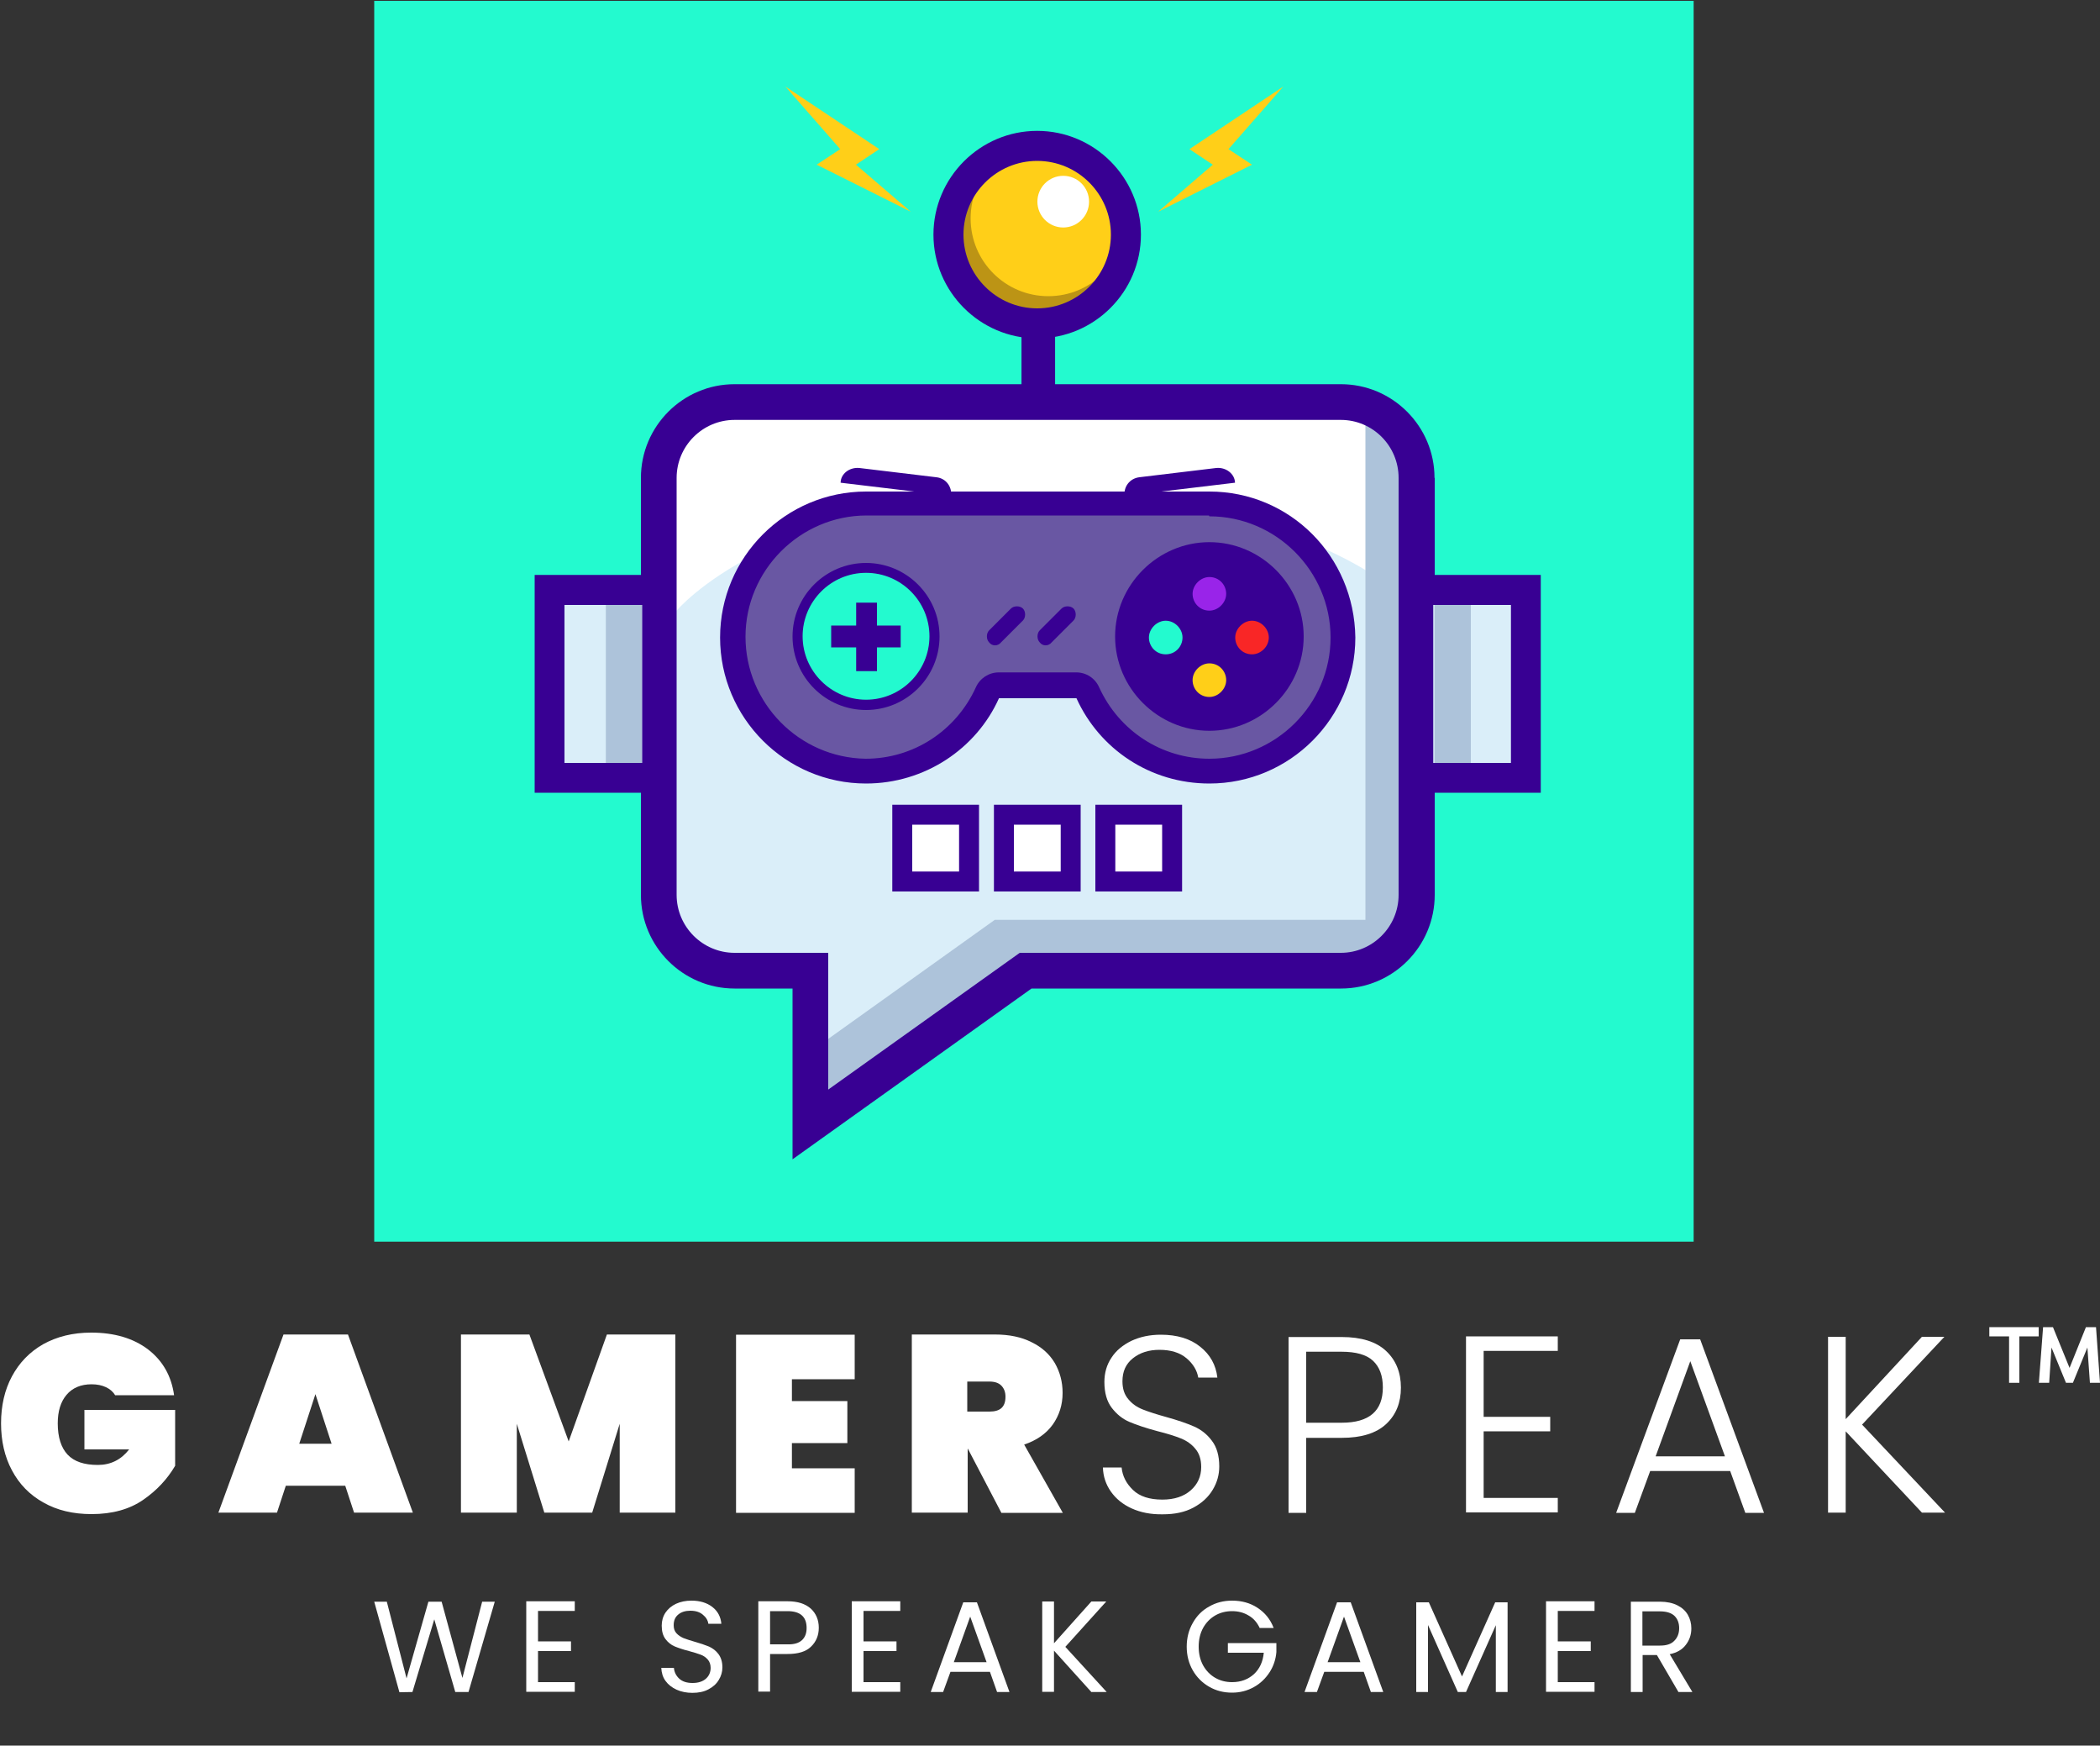 <?xml version="1.0" encoding="utf-8"?>
<!-- Generator: Adobe Illustrator 26.0.2, SVG Export Plug-In . SVG Version: 6.00 Build 0)  -->
<svg version="1.1" id="Layer_1" xmlns="http://www.w3.org/2000/svg" xmlns:xlink="http://www.w3.org/1999/xlink" x="0px" y="0px"
	 viewBox="0 0 1000 831" style="enable-background:new 0 0 1000 831;" xml:space="preserve">
<rect x="0" y="0" width="1000" height="831" fill="#333333" stroke="none"/>
<style type="text/css">
	.st0{fill:#23FACF;}
	.st1{enable-background:new    ;}
	.st2{fill:#FFFFFF;}
	.st3{fill:#DAEEF9;}
	.st4{fill:#ADC3DA;}
	.st5{fill:#380093;}
	.st6{fill:#6957A3;}
	.st7{fill:#9924E9;}
	.st8{fill:#F92626;}
	.st9{fill:#FFCF18;}
	.st10{fill:#BC9415;}
</style>
<rect x="178.2" y="0.4" class="st0" width="628.3" height="590.7"/>
<g class="st1">
	<path class="st2" d="M235.6,762.5l-12.5,43h-6.3l-10-34.6l-10.4,34.6l-6.2,0.1l-12-43.1h6l9.4,36.5l10.4-36.5h6.3l9.9,36.3
		l9.4-36.3H235.6z"/>
	<path class="st2" d="M256.2,767v14.4h15.7v4.6h-15.7v14.8h17.5v4.6h-23.1v-43.1h23.1v4.6H256.2z"/>
	<path class="st2" d="M322.2,804.4c-2.2-1-4-2.4-5.3-4.2c-1.3-1.8-1.9-3.9-2-6.2h6c0.2,2,1,3.7,2.5,5.1c1.5,1.4,3.6,2.1,6.4,2.1
		c2.7,0,4.8-0.7,6.3-2c1.5-1.3,2.3-3.1,2.3-5.2c0-1.6-0.5-3-1.4-4c-0.9-1-2-1.8-3.4-2.3c-1.4-0.5-3.2-1.1-5.5-1.7
		c-2.8-0.7-5.1-1.5-6.8-2.2c-1.7-0.7-3.2-1.9-4.4-3.5c-1.2-1.6-1.8-3.7-1.8-6.4c0-2.3,0.6-4.4,1.8-6.2c1.2-1.8,2.9-3.2,5-4.2
		c2.2-1,4.6-1.5,7.4-1.5c4,0,7.3,1,9.9,3c2.6,2,4,4.7,4.3,8h-6.2c-0.2-1.6-1.1-3.1-2.6-4.3c-1.5-1.3-3.5-1.9-6-1.9
		c-2.3,0-4.3,0.6-5.7,1.8c-1.5,1.2-2.2,2.9-2.2,5.1c0,1.6,0.4,2.8,1.3,3.8c0.9,1,2,1.7,3.3,2.3c1.3,0.5,3.1,1.1,5.5,1.8
		c2.8,0.8,5.1,1.6,6.8,2.3c1.7,0.8,3.2,1.9,4.4,3.5c1.2,1.6,1.9,3.7,1.9,6.4c0,2.1-0.6,4.1-1.7,5.9c-1.1,1.9-2.8,3.4-4.9,4.5
		c-2.2,1.2-4.8,1.7-7.7,1.7C327,805.9,324.4,805.4,322.2,804.4z"/>
	<path class="st2" d="M386.2,783.9c-2.4,2.4-6.2,3.5-11.2,3.5h-8.3v17.9h-5.6v-43H375c4.9,0,8.5,1.2,11.1,3.5
		c2.5,2.3,3.8,5.4,3.8,9.1C389.9,778.6,388.6,781.6,386.2,783.9z M381.9,780.8c1.5-1.4,2.2-3.3,2.2-5.8c0-5.3-3-8-9.1-8h-8.3v15.8
		h8.3C378.1,782.9,380.4,782.2,381.9,780.8z"/>
	<path class="st2" d="M411.2,767v14.4h15.7v4.6h-15.7v14.8h17.5v4.6h-23.1v-43.1h23.1v4.6H411.2z"/>
	<path class="st2" d="M471.4,795.9h-18.8l-3.5,9.6h-5.9l15.5-42.7h6.5l15.5,42.7h-5.9L471.4,795.9z M469.8,791.3l-7.8-21.7
		l-7.8,21.7H469.8z"/>
	<path class="st2" d="M519.6,805.4l-17.7-19.6v19.6h-5.6v-43h5.6v19.9l17.8-19.9h7.1L507.3,784l19.7,21.5H519.6z"/>
	<path class="st2" d="M599.8,774.9c-1.2-2.5-2.9-4.5-5.2-5.8c-2.3-1.4-4.9-2.1-7.9-2.1c-3,0-5.7,0.7-8.1,2.1
		c-2.4,1.4-4.3,3.4-5.7,5.9c-1.4,2.6-2.1,5.5-2.1,8.9c0,3.4,0.7,6.3,2.1,8.9c1.4,2.5,3.3,4.5,5.7,5.9c2.4,1.4,5.1,2.1,8.1,2.1
		c4.2,0,7.6-1.3,10.4-3.8c2.7-2.5,4.3-5.9,4.7-10.2h-17.1v-4.6h23.1v4.3c-0.3,3.5-1.4,6.8-3.3,9.7c-1.9,2.9-4.4,5.3-7.5,7
		c-3.1,1.7-6.5,2.6-10.3,2.6c-4,0-7.6-0.9-10.9-2.8c-3.3-1.9-5.9-4.5-7.8-7.8c-1.9-3.3-2.9-7.1-2.9-11.3s1-8,2.9-11.3
		c1.9-3.4,4.5-6,7.8-7.8c3.3-1.9,6.9-2.8,10.9-2.8c4.6,0,8.6,1.1,12.1,3.4c3.5,2.3,6.1,5.4,7.7,9.6H599.8z"/>
	<path class="st2" d="M649.4,795.9h-18.8l-3.5,9.6h-5.9l15.5-42.7h6.5l15.5,42.7h-5.9L649.4,795.9z M647.8,791.3l-7.8-21.7
		l-7.8,21.7H647.8z"/>
	<path class="st2" d="M717.9,762.8v42.7h-5.6v-31.8l-14.2,31.8h-3.9L680,773.6v31.9h-5.6v-42.7h6l15.8,35.3l15.8-35.3H717.9z"/>
	<path class="st2" d="M741.8,767v14.4h15.7v4.6h-15.7v14.8h17.5v4.6h-23.1v-43.1h23.1v4.6H741.8z"/>
	<path class="st2" d="M799.2,805.4L789,787.9h-6.8v17.6h-5.6v-43h13.9c3.2,0,6,0.6,8.2,1.7c2.2,1.1,3.9,2.6,5,4.5
		c1.1,1.9,1.7,4.1,1.7,6.5c0,3-0.9,5.6-2.6,7.8c-1.7,2.3-4.3,3.8-7.7,4.5l10.8,18H799.2z M782.2,783.4h8.3c3,0,5.3-0.7,6.8-2.3
		c1.5-1.5,2.3-3.5,2.3-6c0-2.5-0.8-4.5-2.3-5.9c-1.5-1.4-3.8-2.1-6.9-2.1h-8.3V783.4z"/>
</g>
<g>
	<g class="st1">
		<path class="st2" d="M54.9,664.3c-1-1.7-2.5-3-4.4-3.9c-1.9-0.9-4.2-1.4-6.9-1.4c-5.1,0-9.1,1.7-11.9,5c-2.8,3.3-4.2,7.8-4.2,13.6
			c0,6.6,1.6,11.6,4.7,14.9c3.1,3.3,7.9,4.9,14.4,4.9c6.1,0,11.1-2.5,14.9-7.4H40.2v-18.8h43.2v26.6c-3.7,6.3-8.7,11.7-15.2,16.2
			c-6.5,4.5-14.7,6.8-24.6,6.8c-8.8,0-16.4-1.8-22.9-5.5c-6.5-3.6-11.5-8.7-15-15.3c-3.5-6.5-5.2-14-5.2-22.4
			c0-8.4,1.7-15.9,5.2-22.4c3.5-6.5,8.4-11.6,14.9-15.3c6.5-3.6,14.1-5.5,22.8-5.5c11.1,0,20.1,2.7,27.1,8
			c7,5.4,11.1,12.6,12.4,21.8H54.9z"/>
		<path class="st2" d="M164.4,707.3h-28.3l-4.2,12.8H104l31-84.8h30.7l30.9,84.8h-28L164.4,707.3z M157.9,687.3l-7.7-23.6l-7.7,23.6
			H157.9z"/>
		<path class="st2" d="M321.6,635.3v84.8h-26.5v-42.3L282,720.1h-22.8l-13.1-42.3v42.3h-26.6v-84.8h32.6l18.7,50.9l18.2-50.9H321.6z
			"/>
		<path class="st2" d="M377.1,656.5V667h26.4v20h-26.4v12h29.9v21.2h-56.5v-84.8h56.5v21.2H377.1z"/>
		<path class="st2" d="M476.8,720.1l-15.9-30.4h-0.1v30.4h-26.6v-84.8h39.5c6.9,0,12.7,1.2,17.6,3.7c4.9,2.4,8.5,5.7,11,9.9
			c2.4,4.2,3.7,8.9,3.7,14.2c0,5.7-1.6,10.7-4.7,15.1c-3.2,4.4-7.7,7.5-13.6,9.5l18.4,32.5H476.8z M460.7,672h10.5
			c2.6,0,4.5-0.6,5.7-1.7c1.3-1.2,1.9-3,1.9-5.4c0-2.2-0.7-4-2-5.3c-1.3-1.3-3.2-1.9-5.7-1.9h-10.5V672z"/>
	</g>
	<g class="st1">
		<path class="st2" d="M538.9,718.1c-4.2-1.9-7.5-4.6-9.9-8c-2.4-3.4-3.7-7.3-3.8-11.5h8.9c0.4,4.1,2.2,7.6,5.4,10.7
			c3.2,3.1,7.9,4.6,14,4.6c5.7,0,10.2-1.5,13.5-4.4c3.3-2.9,5-6.6,5-11.1c0-3.6-0.9-6.5-2.8-8.7c-1.8-2.2-4.1-3.8-6.8-4.9
			c-2.7-1.1-6.5-2.3-11.3-3.5c-5.6-1.5-10-3-13.3-4.4c-3.3-1.4-6.1-3.7-8.4-6.7c-2.3-3-3.5-7.1-3.5-12.3c0-4.3,1.1-8.2,3.4-11.6
			c2.2-3.4,5.4-6,9.5-8c4.1-1.9,8.7-2.9,14-2.9c7.7,0,14,1.9,18.7,5.7c4.8,3.8,7.5,8.7,8.2,14.7h-9.1c-0.6-3.4-2.4-6.5-5.6-9.2
			c-3.2-2.7-7.5-4-12.9-4c-5,0-9.2,1.3-12.6,4c-3.4,2.7-5,6.3-5,11c0,3.5,0.9,6.3,2.8,8.5c1.8,2.2,4.1,3.8,6.9,4.9
			c2.8,1.1,6.5,2.3,11.2,3.6c5.4,1.5,9.8,3,13.2,4.5c3.4,1.5,6.2,3.7,8.5,6.8c2.3,3,3.5,7.1,3.5,12.2c0,3.9-1,7.6-3.1,11.1
			c-2.1,3.5-5.1,6.3-9.2,8.5c-4.1,2.2-8.9,3.2-14.6,3.2C548,721,543.1,720,538.9,718.1z"/>
		<path class="st2" d="M660.1,677.9c-4.7,4.4-11.8,6.6-21.2,6.6H622v35.7h-8.4v-83.7h25.3c9.3,0,16.4,2.2,21.1,6.6
			c4.7,4.4,7.1,10.2,7.1,17.5C667.1,667.7,664.8,673.5,660.1,677.9z M658.5,660.5c0-5.6-1.6-9.8-4.7-12.7s-8.1-4.3-15-4.3H622v33.8
			h16.9C652,677.3,658.5,671.7,658.5,660.5z"/>
		<path class="st2" d="M706.5,643.2v31.3h31.7v6.9h-31.7v31.7h35.3v6.9h-43.7v-83.8h43.7v6.9H706.5z"/>
		<path class="st2" d="M823.9,700.3h-38.1l-7.3,19.9h-8.9l30.5-82.6h9.5l30.4,82.6h-8.9L823.9,700.3z M821.4,693.3L804.9,648
			l-16.5,45.3H821.4z"/>
		<path class="st2" d="M915.2,720.1l-36.3-38.7v38.7h-8.4v-83.7h8.4v39.2l36.3-39.2h10.7l-39.2,41.8l39.5,41.9H915.2z"/>
	</g>
	<g>
		<g>
			<polygon class="st2" points="947.3,636.2 956.7,636.2 956.7,658.3 961.6,658.3 961.6,636.2 970.8,636.2 970.8,631.8 947.3,631.8 
							"/>
		</g>
		<g>
			<polygon class="st2" points="985.5,651.2 977.6,631.8 972.9,631.8 970.9,658.3 975.8,658.3 976.9,641.5 983.8,658.3 987.1,658.3 
				994,641.5 995.2,658.3 1000,658.3 998.1,631.8 993.3,631.8 			"/>
		</g>
	</g>
</g>
<polygon id="XMLID_00000129919896915360949490000016476343504631253394_" class="st3" points="312.8,229.4 312.8,415 312.8,435.1 
	320.1,445.6 329.7,456.2 342.9,461.5 361.4,461.5 379.8,461.5 385.7,461.5 385.7,496.3 385.7,518.7 385.7,534.4 412.4,518.7 
	445.6,492.1 488.9,460.4 645.4,462.5 666,448.8 674.1,431.9 674.1,403.8 674.1,359.3 674.1,229.4 668.2,204.8 649.8,191.1 
	633.6,191.1 342.9,191.1 322.2,200 312.8,215.4 "/>
<path id="XMLID_00000134230641272242532580000009338088083908216500_" class="st2" d="M322.2,290.7c0,0,45.5-54.6,170.7-54.6
	S666,282.7,666,282.7l8-31.4v-32.1l-18.7-17.9l-30.9-10.1H342.9l-20.7,8.9l-9.4,22.8v40.1v19.8L322.2,290.7z"/>
<polygon id="XMLID_00000030471712789768175970000000715914832400663433_" class="st4" points="391,534.4 492.3,461.8 640.9,461.8 
	658.7,455.3 674.1,433.8 674.1,400.6 674.1,219.1 655.4,201.2 650.2,197.4 650.2,437.9 473.7,437.9 391,497 "/>
<g id="XMLID_00000143615002047247259220000012027962744549847994_">
	<path id="XMLID_00000088118068911141695300000008369404120629167020_" class="st5" d="M683.1,227.5c0-24.6-20-44.6-44.6-44.6H349.8
		c-24.6,0-44.6,20-44.6,44.6V426c0,24.6,20,44.6,44.6,44.6h27.6v81.3l113.8-81.3h147.4c24.6,0,44.6-20,44.6-44.6V227.5z M666,426
		c0,15.2-12.4,27.6-27.5,27.6H485.6l-91.2,65.1v-65.1h-44.6c-15.2,0-27.6-12.4-27.6-27.6V227.5c0-15.2,12.4-27.6,27.6-27.6h288.7
		c15.2,0,27.5,12.4,27.5,27.6V426z"/>
</g>
<path id="XMLID_00000044859467673813040730000001879019375809527187_" class="st6" d="M589.1,244.7v-3.8H403.8v2.5
	c-29.2,4.1-51.7,29.2-51.7,59.6c0,33.3,27,60.2,60.2,60.2c25.5,0,47.2-15.8,56-38.2h51.3c8.7,22.6,30.6,38.6,56.2,38.6
	c33.3,0,60.2-27,60.2-60.2C636.1,274.7,616,250.7,589.1,244.7z"/>
<circle id="XMLID_00000004544714711850174120000001427704421016176812_" class="st0" cx="412.4" cy="303" r="32.6"/>
<circle id="XMLID_00000003808357045136058530000000707677484858972041_" class="st7" cx="577.5" cy="283.2" r="13.2"/>
<circle id="XMLID_00000092430707224794698750000011705515310235051150_" class="st0" cx="555.1" cy="303" r="13.2"/>
<circle id="XMLID_00000081622909677106109960000006547593030039441053_" class="st8" cx="596.2" cy="303" r="13.2"/>
<circle id="XMLID_00000003089039195975712100000001236889248707295110_" class="st9" cx="575.9" cy="325" r="13.2"/>
<path id="XMLID_00000147901085628829047510000000361816026202929079_" class="st5" d="M575.9,245.8c31.7,0,57.7,26,57.7,57.7
	s-26,57.7-57.7,57.7c-22.7,0-43-13.2-52.5-34c-1.9-4.3-6.1-7.1-10.9-7.1h-36.9c-4.7,0-9,2.8-10.9,7.1c-9.5,20.8-29.8,34-52.5,34
	c-31.7-0.5-57.2-26.5-57.2-58.1s26-57.7,57.7-57.7h163 M575.9,234H412.4c-38.3,0-69.5,31.2-69.5,69.5s31.2,69.5,69.5,69.5
	c27.9,0,52.5-16.5,63.3-40.6h36.9c10.9,24.1,35,40.6,63.3,40.6c38.3,0,69.5-31.2,69.5-69.5C644.9,264.7,614.2,234,575.9,234
	L575.9,234z"/>
<g id="XMLID_00000150101596661065449390000017899108090141976758_">
	<path id="XMLID_00000163781220716907347730000002917693635038818713_" class="st5" d="M412.4,338c-19.3,0-35-15.7-35-35
		c0-19.3,15.7-35,35-35c19.3,0,35,15.7,35,35C447.4,322.3,431.7,338,412.4,338z M412.4,272.7c-16.7,0-30.2,13.6-30.2,30.2
		s13.6,30.2,30.2,30.2c16.7,0,30.2-13.6,30.2-30.2S429.1,272.7,412.4,272.7z"/>
</g>
<path id="XMLID_00000029008191500858143120000011305499058930167464_" class="st5" d="M575.9,258.1c-24.6,0-44.9,20.3-44.9,44.9
	s20.3,44.9,44.9,44.9c24.6,0,44.9-20.3,44.9-44.9S600.5,258.1,575.9,258.1z M555.1,311.5c-4.7,0-8-3.8-8-8s3.8-8,8-8
	c4.3,0,8,3.8,8,8S559.8,311.5,555.1,311.5z M575.9,331.8c-4.7,0-8-3.8-8-8c0-4.3,3.8-8,8-8c4.7,0,8,3.8,8,8
	C583.9,328,580.1,331.8,575.9,331.8z M575.9,290.7c-4.7,0-8-3.8-8-8s3.8-8,8-8c4.7,0,8,3.8,8,8S580.1,290.7,575.9,290.7z
	 M596.2,311.5c-4.7,0-8-3.8-8-8s3.8-8,8-8c4.3,0,8,3.8,8,8S600.5,311.5,596.2,311.5z"/>
<polygon id="XMLID_00000178197892086258762570000017932625488070056577_" class="st5" points="417.6,297.8 417.6,286.9 407.7,286.9 
	407.7,297.8 395.8,297.8 395.8,308.2 407.7,308.2 407.7,319.5 417.6,319.5 417.6,308.2 428.9,308.2 428.9,297.8 "/>
<path id="XMLID_00000176729366248708914400000006438643490137815743_" class="st5" d="M495.1,305.8L495.1,305.8
	c-1.4-1.4-1.4-4.3,0-5.7l10.4-10.4c1.4-1.4,4.3-1.4,5.7,0l0,0c1.4,1.4,1.4,4.3,0,5.7l-10.4,10.4
	C499.3,307.7,496.5,307.7,495.1,305.8z"/>
<path id="XMLID_00000161593835534627485300000004388665651571712425_" class="st5" d="M471,305.8L471,305.8c-1.4-1.4-1.4-4.3,0-5.7
	l10.4-10.4c1.4-1.4,4.3-1.4,5.7,0l0,0c1.4,1.4,1.4,4.3,0,5.7l-10.4,10.4C475.2,307.7,472.4,307.7,471,305.8z"/>
<path id="XMLID_00000114788695723361453560000004119630155365328792_" class="st5" d="M579.1,222.8l-36.6,4.4
	c-4.7,0.6-7.5,4.7-7,8.9l0,0l52.6-6.3l0,0C588,225.6,583.8,222.3,579.1,222.8z"/>
<path id="XMLID_00000142879509794559871080000009033943604592951216_" class="st5" d="M400.3,229.8L400.3,229.8l52.6,6.3l0,0
	c0.5-4.2-2.3-8.4-7-8.9l-36.6-4.4C404.5,222.3,400.3,225.6,400.3,229.8z"/>
<rect id="XMLID_00000031203073620202969240000013662903268471731590_" x="264.2" y="282.7" class="st3" width="48.6" height="84.7"/>
<rect id="XMLID_00000031183160815777292660000004924637805837563814_" x="288.5" y="282.7" class="st4" width="17.3" height="84.7"/>
<g id="XMLID_00000069363780283699656200000004753135348092626346_">
	<path id="XMLID_00000032636074514093109620000009984816344951449276_" class="st5" d="M320.1,377.4h-65.5V273.7h65.5V377.4z
		 M268.8,363.2h37V288h-37V363.2z"/>
</g>
<rect id="XMLID_00000003073137747389482380000007199347872890097282_" x="675.6" y="283.2" class="st3" width="48.6" height="84.7"/>
<rect id="XMLID_00000090280402881494030380000013324377371587827365_" x="683.1" y="283.2" class="st4" width="17.3" height="84.7"/>
<g id="XMLID_00000025406758448219228520000007598734799884298644_">
	<path id="XMLID_00000034051806001632863090000016761310455051314082_" class="st5" d="M733.7,377.4h-65.5V273.7h65.5V377.4z
		 M682.5,363.2h37V288h-37V363.2z"/>
</g>
<rect id="XMLID_00000023272945162167609500000006772385714054313356_" x="468.6" y="165.4" transform="matrix(4.484597e-11 -1 1 4.484597e-11 321.026 667.821)" class="st5" width="51.6" height="16"/>
<circle id="XMLID_00000169559820187805209850000008958550962729942913_" class="st10" cx="494.4" cy="111.7" r="40.1"/>
<circle id="XMLID_00000150785922301940682580000005052693362476657291_" class="st9" cx="499.2" cy="104" r="37"/>
<circle id="XMLID_00000026135020656570347530000017941572088425539719_" class="st2" cx="506.3" cy="96" r="12.3"/>
<g id="XMLID_00000018223989953045230900000003912761305073838266_">
	<path id="XMLID_00000045600259414704997530000006882132985030400932_" class="st5" d="M493.9,161.1c-27.2,0-49.4-22.2-49.4-49.4
		s22.2-49.4,49.4-49.4c27.2,0,49.4,22.2,49.4,49.4S521.1,161.1,493.9,161.1z M493.9,76.6c-19.4,0-35.1,15.8-35.1,35.1
		s15.8,35.1,35.1,35.1c19.4,0,35.1-15.8,35.1-35.1S513.3,76.6,493.9,76.6z"/>
</g>
<rect id="XMLID_00000054263321336417896340000002432401015430276531_" x="428.9" y="387.9" class="st2" width="33.3" height="31.8"/>
<g id="XMLID_00000144313756978022908940000015470712014671623075_">
	<path id="XMLID_00000174585226325201894700000008562576644257172884_" class="st5" d="M466.2,424.4h-41.3v-41.3h41.3V424.4z
		 M434.4,414.9h22.3v-22.3h-22.3V414.9z"/>
</g>
<rect id="XMLID_00000124852784700072647550000011983480920076675998_" x="477.8" y="387.9" class="st2" width="33.3" height="31.8"/>
<g id="XMLID_00000114046704502738991300000013017216162037428615_">
	<path id="XMLID_00000055693043628233192300000004929317496728459151_" class="st5" d="M514.6,424.4h-41.3v-41.3h41.3V424.4z
		 M482.8,414.9h22.3v-22.3h-22.3V414.9z"/>
</g>
<rect id="XMLID_00000117638090660159512670000015632047328058680192_" x="525.6" y="387.9" class="st2" width="33.3" height="31.8"/>
<g id="XMLID_00000056396848060852785590000006262360511378734761_">
	<path id="XMLID_00000183965507414414750680000007922454131281439414_" class="st5" d="M562.9,424.4h-41.3v-41.3h41.3V424.4z
		 M531.1,414.9h22.3v-22.3h-22.3V414.9z"/>
</g>
<g id="XMLID_00000103970472359313330150000003496130251863652750_">
	<g id="bolt_00000132053282598206366610000006934276750120680854_">
		<polygon id="XMLID_00000034070536623580527700000004697557397056296076_" class="st9" points="611.1,41.2 566.4,71 577.5,78.4 
			551.5,100.8 596.2,78.4 585,71 		"/>
	</g>
	<g id="bolt_00000124841756845015574090000017100872327212014780_">
		<polygon id="XMLID_00000158002775824798948730000014623173853190923668_" class="st9" points="400.1,71 388.9,78.4 433.7,100.8 
			407.6,78.4 418.7,71 374,41.2 		"/>
	</g>
</g>
</svg>
